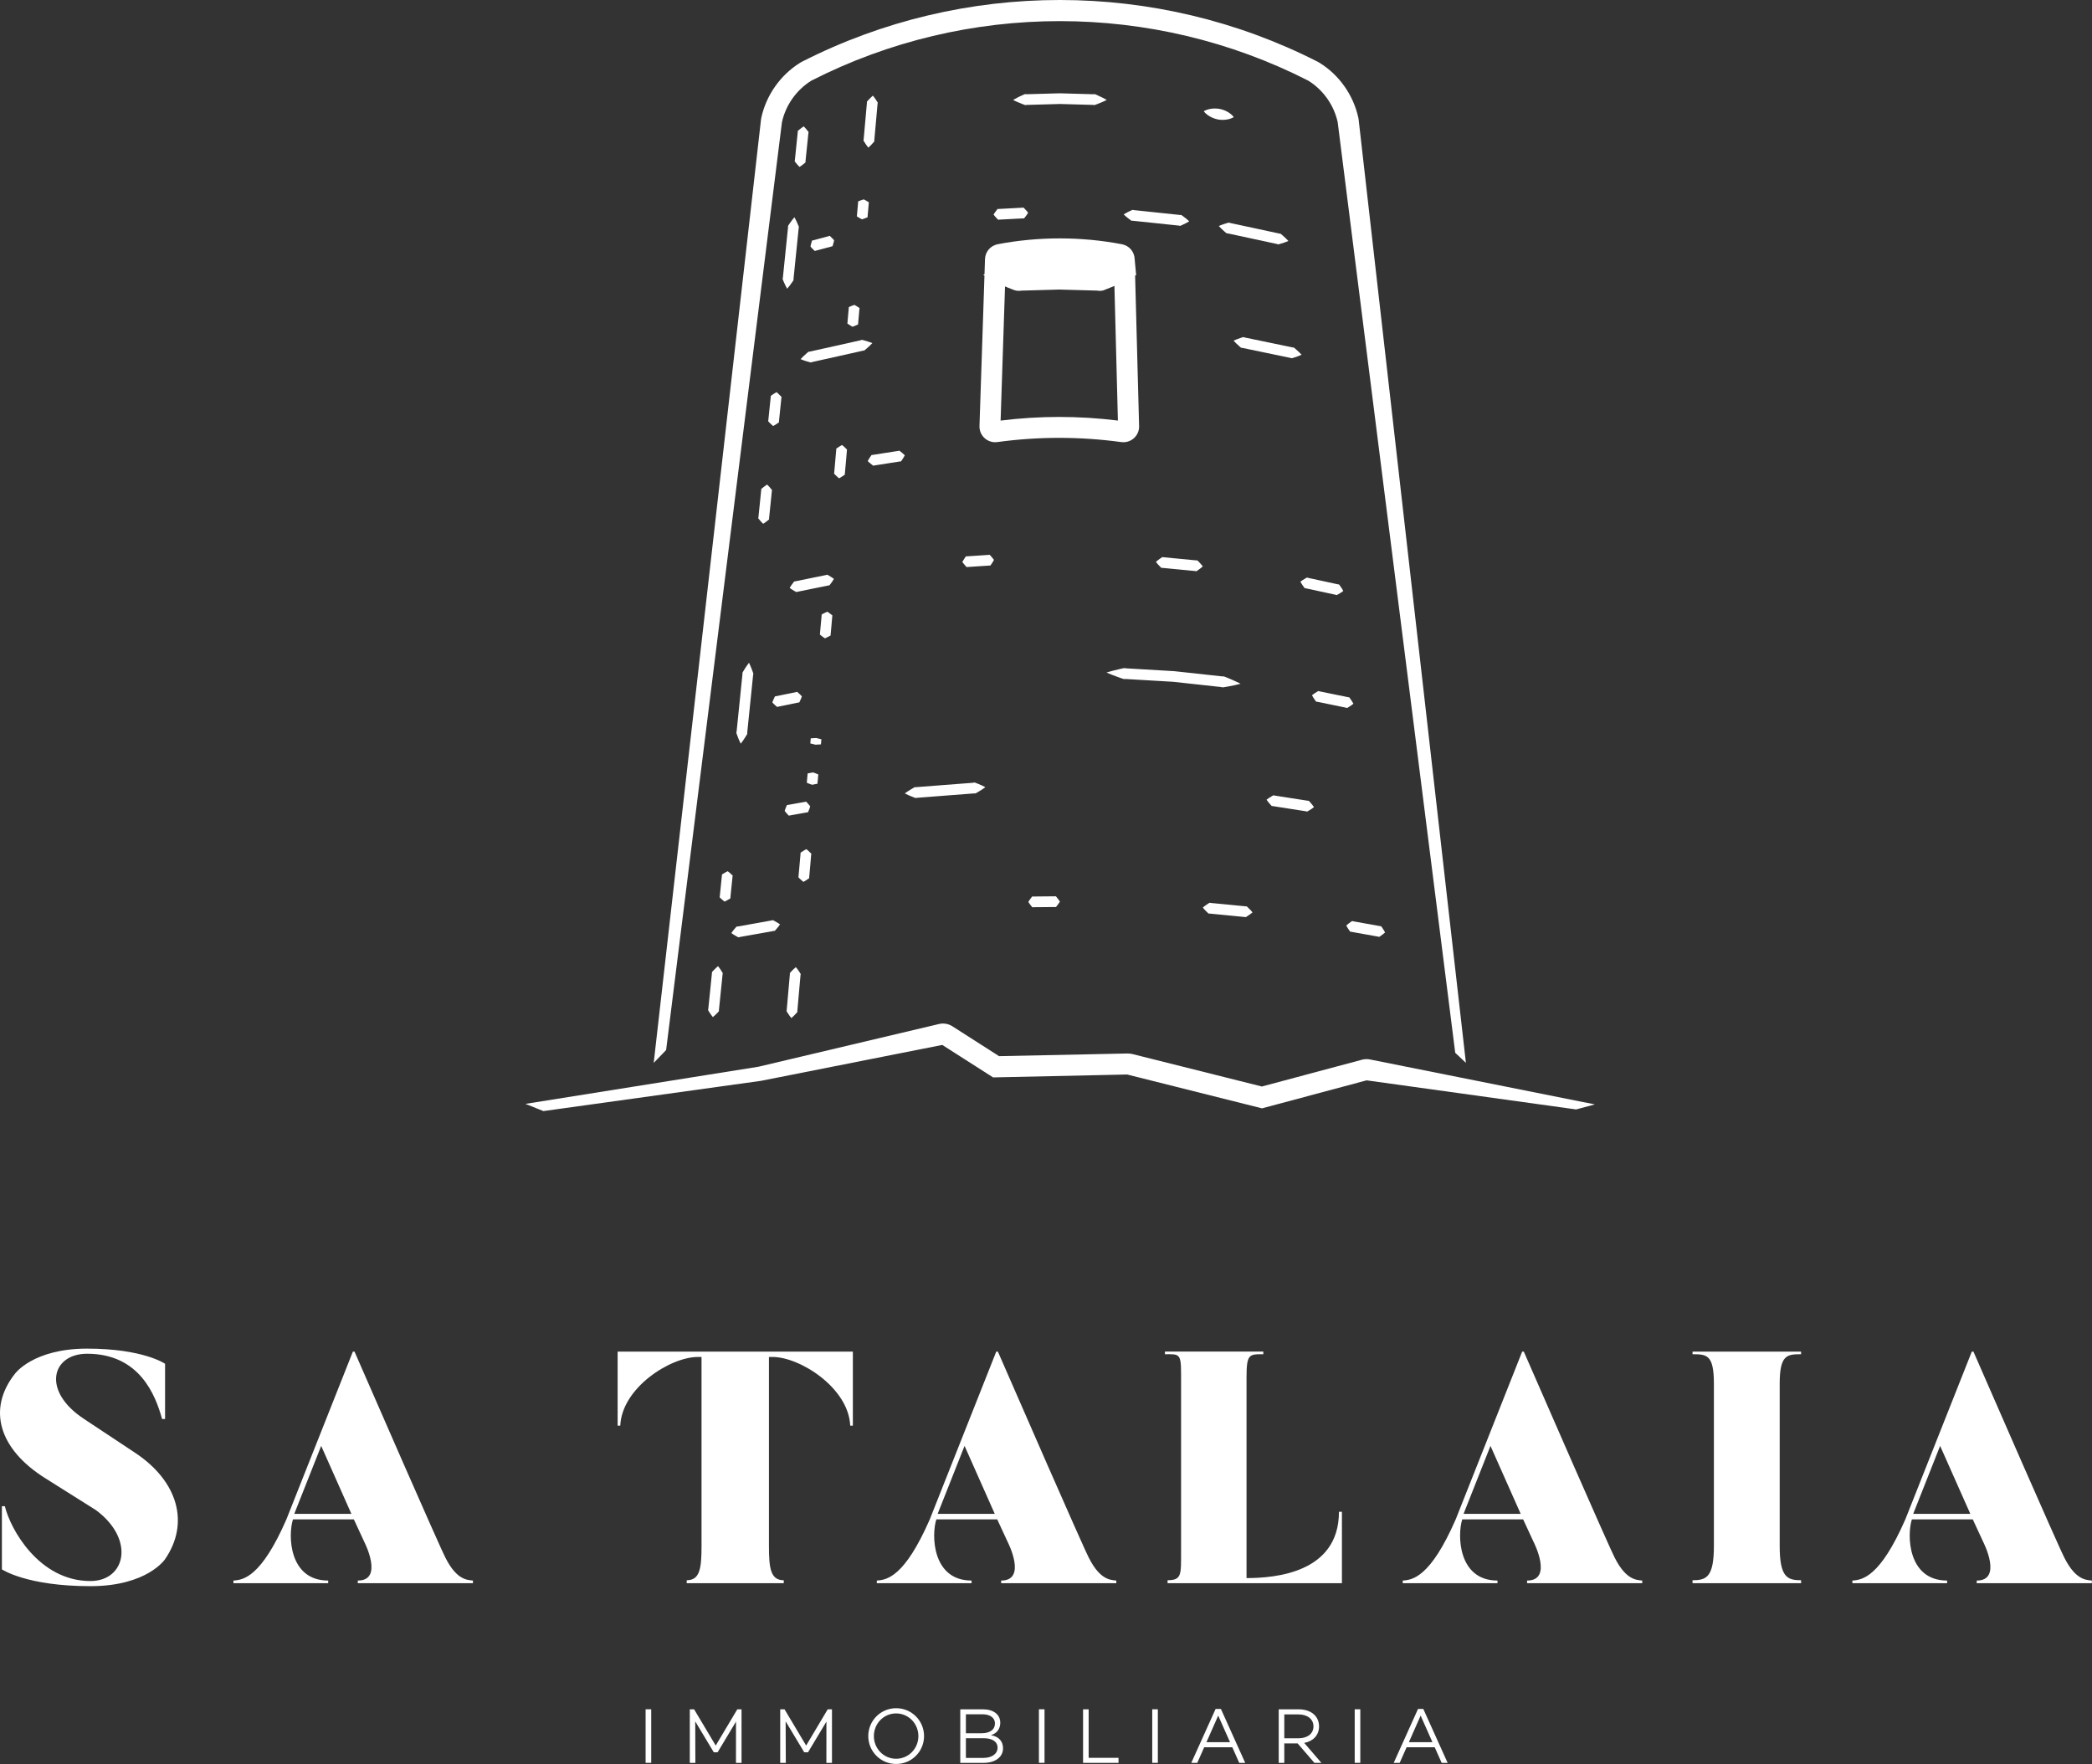 <?xml version="1.0" encoding="UTF-8" standalone="no"?>
<!DOCTYPE svg PUBLIC "-//W3C//DTD SVG 1.1//EN" "http://www.w3.org/Graphics/SVG/1.1/DTD/svg11.dtd">
<svg width="100%" height="100%" viewBox="0 0 1621 1367" version="1.1" xmlns="http://www.w3.org/2000/svg" xmlns:xlink="http://www.w3.org/1999/xlink" xml:space="preserve" xmlns:serif="http://www.serif.com/" style="fill-rule:evenodd;clip-rule:evenodd;stroke-linejoin:round;stroke-miterlimit:2;">
    <rect x="0" y="0" width="1621" height="1367" fill="#333333" stroke="none"/>
    <g transform="matrix(8.333,0,0,8.333,516.147,-6.022)">
        <path d="M0,98.361L-1.154,99.555L8.821,11.863C8.825,11.816 8.834,11.745 8.85,11.676C9.313,9.558 10.632,7.695 12.466,6.555L12.629,6.464C27.635,-1.192 45.581,-1.194 60.61,6.475L60.774,6.571C62.587,7.695 63.903,9.558 64.366,11.667C64.376,11.71 64.388,11.772 64.394,11.834L74.37,99.555L73.376,98.616L62.447,12.085C62.098,10.494 61.102,9.086 59.716,8.224C45.246,0.841 27.968,0.842 13.501,8.224C12.116,9.086 11.12,10.494 10.77,12.087L0,98.361Z" style="fill:white;fill-rule:nonzero;"/>
    </g>
    <g transform="matrix(8.333,0,0,8.333,552.348,748.6)">
        <path d="M0,4.74C0,4.74 -0.07,4.659 -0.171,4.516C-0.22,4.447 -0.282,4.361 -0.339,4.263C-0.366,4.216 -0.399,4.163 -0.434,4.108C-0.463,4.053 -0.411,4.007 -0.42,3.949C-0.374,3.506 -0.313,2.912 -0.253,2.321C-0.193,1.727 -0.132,1.135 -0.088,0.69C-0.066,0.636 -0.113,0.578 -0.062,0.531C-0.018,0.484 0.023,0.441 0.06,0.399C0.136,0.315 0.214,0.243 0.276,0.185C0.401,0.066 0.482,0 0.482,0C0.482,0 0.55,0.082 0.65,0.221C0.696,0.294 0.758,0.38 0.815,0.476C0.846,0.525 0.875,0.576 0.91,0.631C0.949,0.686 0.893,0.733 0.902,0.792C0.856,1.235 0.796,1.827 0.737,2.42L0.57,4.05C0.55,4.104 0.595,4.163 0.552,4.21C0.51,4.254 0.467,4.299 0.428,4.342C0.354,4.426 0.276,4.497 0.212,4.555C0.085,4.675 0,4.74 0,4.74" style="fill:white;fill-rule:nonzero;"/>
    </g>
    <g transform="matrix(8.333,0,0,8.333,561.465,675.056)">
        <path d="M0,2.826C0,2.826 -0.072,2.773 -0.179,2.685C-0.232,2.641 -0.296,2.587 -0.356,2.526C-0.387,2.495 -0.42,2.462 -0.455,2.43C-0.49,2.394 -0.44,2.369 -0.448,2.334C-0.422,2.069 -0.385,1.716 -0.35,1.363C-0.313,1.01 -0.278,0.655 -0.251,0.39C-0.232,0.359 -0.282,0.322 -0.234,0.298C-0.193,0.272 -0.152,0.245 -0.115,0.223C-0.037,0.177 0.033,0.136 0.089,0.102C0.214,0.037 0.288,0 0.288,0C0.288,0 0.352,0.051 0.463,0.139C0.511,0.184 0.572,0.237 0.638,0.3C0.671,0.328 0.704,0.361 0.739,0.396C0.782,0.431 0.725,0.457 0.737,0.492C0.71,0.757 0.675,1.11 0.638,1.463C0.603,1.816 0.566,2.171 0.541,2.434C0.525,2.466 0.568,2.503 0.529,2.53C0.488,2.555 0.447,2.581 0.41,2.604C0.338,2.651 0.266,2.691 0.204,2.722C0.083,2.789 0,2.826 0,2.826" style="fill:white;fill-rule:nonzero;"/>
    </g>
    <g transform="matrix(8.333,0,0,8.333,573.969,513.517)">
        <path d="M0,7.527C0,7.527 -0.066,7.403 -0.16,7.185C-0.204,7.076 -0.263,6.944 -0.313,6.795C-0.34,6.718 -0.368,6.638 -0.399,6.555C-0.428,6.471 -0.37,6.391 -0.375,6.302C-0.303,5.596 -0.206,4.655 -0.111,3.715C-0.016,2.774 0.08,1.833 0.152,1.127C0.177,1.041 0.132,0.951 0.187,0.876C0.233,0.798 0.278,0.725 0.319,0.658C0.399,0.519 0.48,0.403 0.547,0.305C0.681,0.111 0.768,0 0.768,0C0.768,0 0.83,0.127 0.922,0.344C0.965,0.451 1.021,0.584 1.074,0.733C1.099,0.809 1.128,0.889 1.159,0.972C1.196,1.058 1.134,1.138 1.142,1.227C1.07,1.933 0.974,2.873 0.877,3.814C0.782,4.756 0.687,5.697 0.613,6.401C0.591,6.489 0.63,6.579 0.587,6.654C0.539,6.732 0.496,6.804 0.453,6.872C0.373,7.008 0.292,7.127 0.224,7.224C0.089,7.419 0,7.527 0,7.527" style="fill:white;fill-rule:nonzero;"/>
    </g>
    <g transform="matrix(8.333,0,0,8.333,591.333,375.457)">
        <path d="M0,3.646C0,3.646 -0.072,3.582 -0.175,3.47C-0.226,3.415 -0.288,3.348 -0.348,3.27C-0.377,3.233 -0.412,3.193 -0.445,3.15C-0.479,3.107 -0.426,3.07 -0.438,3.027C-0.401,2.685 -0.356,2.228 -0.309,1.775C-0.263,1.318 -0.216,0.862 -0.183,0.52C-0.161,0.479 -0.208,0.432 -0.16,0.399C-0.119,0.365 -0.078,0.33 -0.041,0.298C0.033,0.236 0.109,0.183 0.167,0.139C0.29,0.049 0.37,0 0.37,0C0.37,0 0.442,0.065 0.541,0.175C0.593,0.232 0.656,0.298 0.712,0.376C0.745,0.413 0.776,0.454 0.811,0.497C0.852,0.54 0.796,0.577 0.807,0.622C0.772,0.961 0.726,1.417 0.681,1.874C0.634,2.329 0.589,2.786 0.552,3.126C0.535,3.167 0.58,3.214 0.539,3.249C0.496,3.284 0.455,3.317 0.418,3.348C0.346,3.411 0.27,3.464 0.208,3.509C0.086,3.597 0,3.646 0,3.646" style="fill:white;fill-rule:nonzero;"/>
    </g>
    <g transform="matrix(8.333,0,0,8.333,599.06,303.85)">
        <path d="M0,3.149C0,3.149 -0.072,3.092 -0.179,2.993C-0.23,2.947 -0.294,2.886 -0.354,2.82C-0.383,2.785 -0.418,2.75 -0.453,2.712C-0.486,2.674 -0.434,2.645 -0.445,2.606C-0.414,2.31 -0.374,1.918 -0.335,1.525C-0.294,1.131 -0.253,0.737 -0.222,0.441C-0.202,0.406 -0.253,0.365 -0.202,0.338C-0.161,0.307 -0.121,0.28 -0.084,0.253C-0.006,0.2 0.062,0.153 0.12,0.117C0.249,0.043 0.321,0 0.321,0C0.321,0 0.385,0.058 0.494,0.155C0.543,0.204 0.603,0.262 0.669,0.331C0.698,0.363 0.733,0.398 0.77,0.435C0.811,0.474 0.755,0.505 0.768,0.543C0.737,0.837 0.694,1.233 0.655,1.626C0.615,2.018 0.576,2.414 0.545,2.708C0.527,2.744 0.572,2.783 0.531,2.814C0.49,2.843 0.449,2.871 0.412,2.898C0.342,2.951 0.268,2.995 0.206,3.034C0.084,3.108 0,3.149 0,3.149" style="fill:white;fill-rule:nonzero;"/>
    </g>
    <g transform="matrix(8.333,0,0,8.333,609.918,168.32)">
        <path d="M0,6.646C0,6.646 -0.068,6.535 -0.164,6.34C-0.208,6.243 -0.268,6.126 -0.319,5.995C-0.348,5.926 -0.377,5.856 -0.409,5.78C-0.44,5.707 -0.381,5.636 -0.389,5.556C-0.325,4.934 -0.239,4.104 -0.156,3.273C-0.072,2.441 0.013,1.61 0.078,0.988C0.101,0.912 0.054,0.832 0.109,0.766C0.154,0.698 0.198,0.633 0.239,0.574C0.317,0.455 0.397,0.351 0.461,0.266C0.593,0.095 0.679,0 0.679,0C0.679,0 0.741,0.112 0.836,0.305C0.881,0.4 0.937,0.519 0.992,0.651C1.019,0.719 1.048,0.79 1.081,0.863C1.118,0.939 1.058,1.009 1.066,1.088C1.004,1.711 0.918,2.542 0.834,3.373C0.749,4.205 0.665,5.036 0.601,5.658C0.578,5.734 0.618,5.813 0.576,5.881C0.529,5.948 0.486,6.011 0.445,6.072C0.368,6.191 0.286,6.293 0.222,6.379C0.089,6.55 0,6.646 0,6.646" style="fill:white;fill-rule:nonzero;"/>
    </g>
    <g transform="matrix(8.333,0,0,8.333,619.541,97.893)">
        <path d="M0,3.775C0,3.775 -0.072,3.707 -0.175,3.594C-0.226,3.536 -0.288,3.465 -0.348,3.388C-0.377,3.347 -0.411,3.306 -0.445,3.261C-0.477,3.216 -0.424,3.18 -0.434,3.133C-0.397,2.781 -0.35,2.308 -0.302,1.836C-0.253,1.365 -0.204,0.894 -0.169,0.539C-0.148,0.496 -0.198,0.449 -0.148,0.412C-0.105,0.378 -0.064,0.342 -0.027,0.311C0.047,0.245 0.121,0.188 0.183,0.144C0.305,0.05 0.385,0 0.385,0C0.385,0 0.453,0.066 0.556,0.18C0.607,0.239 0.669,0.309 0.727,0.387C0.759,0.425 0.79,0.468 0.825,0.513C0.865,0.558 0.809,0.595 0.821,0.641C0.784,0.994 0.737,1.466 0.688,1.939C0.64,2.41 0.593,2.882 0.554,3.236C0.535,3.279 0.582,3.326 0.539,3.363C0.498,3.4 0.455,3.433 0.42,3.465C0.346,3.532 0.27,3.587 0.208,3.631C0.086,3.724 0,3.775 0,3.775" style="fill:white;fill-rule:nonzero;"/>
    </g>
    <g transform="matrix(8.333,0,0,8.333,616.678,788.862)">
        <path d="M0,-4.738C0,-4.738 0.072,-4.657 0.175,-4.518C0.224,-4.448 0.286,-4.363 0.344,-4.267C0.375,-4.218 0.406,-4.169 0.442,-4.114C0.473,-4.059 0.42,-4.01 0.43,-3.955C0.391,-3.51 0.338,-2.918 0.284,-2.326C0.233,-1.733 0.183,-1.141 0.142,-0.696C0.123,-0.644 0.171,-0.586 0.12,-0.539C0.078,-0.492 0.037,-0.445 -0.002,-0.405C-0.076,-0.321 -0.152,-0.247 -0.212,-0.188C-0.337,-0.068 -0.418,0 -0.418,0C-0.418,0 -0.484,-0.08 -0.587,-0.219C-0.636,-0.29 -0.696,-0.374 -0.757,-0.47C-0.786,-0.519 -0.819,-0.57 -0.852,-0.625C-0.895,-0.678 -0.838,-0.727 -0.848,-0.784C-0.809,-1.229 -0.757,-1.821 -0.704,-2.412C-0.652,-3.006 -0.601,-3.598 -0.56,-4.042C-0.541,-4.094 -0.587,-4.153 -0.545,-4.2C-0.502,-4.248 -0.461,-4.293 -0.424,-4.334C-0.35,-4.42 -0.274,-4.491 -0.21,-4.551C-0.086,-4.671 0,-4.738 0,-4.738" style="fill:white;fill-rule:nonzero;"/>
    </g>
    <g transform="matrix(8.333,0,0,8.333,624.764,683.315)">
        <path d="M0,-3.042C0,-3.042 0.074,-2.987 0.183,-2.895C0.233,-2.848 0.298,-2.791 0.36,-2.727C0.391,-2.696 0.426,-2.661 0.461,-2.626C0.494,-2.589 0.443,-2.56 0.453,-2.522C0.43,-2.237 0.395,-1.857 0.364,-1.477C0.329,-1.097 0.294,-0.716 0.27,-0.432C0.249,-0.396 0.3,-0.357 0.251,-0.329C0.208,-0.302 0.171,-0.272 0.132,-0.247C0.054,-0.196 -0.014,-0.151 -0.068,-0.115C-0.196,-0.043 -0.268,0 -0.268,0C-0.268,0 -0.333,-0.053 -0.445,-0.147C-0.492,-0.194 -0.552,-0.249 -0.62,-0.313C-0.652,-0.346 -0.687,-0.379 -0.722,-0.416C-0.764,-0.451 -0.708,-0.482 -0.722,-0.52C-0.696,-0.804 -0.663,-1.185 -0.628,-1.563C-0.595,-1.945 -0.562,-2.324 -0.535,-2.61C-0.519,-2.644 -0.564,-2.683 -0.527,-2.713C-0.484,-2.74 -0.445,-2.768 -0.407,-2.795C-0.337,-2.848 -0.265,-2.891 -0.202,-2.928C-0.082,-3.001 0,-3.042 0,-3.042" style="fill:white;fill-rule:nonzero;"/>
    </g>
    <g transform="matrix(8.333,0,0,8.333,630.036,608.05)">
        <path d="M0,-1.144C0,-1.144 0.068,-1.121 0.189,-1.078C0.239,-1.058 0.301,-1.033 0.373,-1.003C0.406,-0.991 0.443,-0.977 0.48,-0.959C0.515,-0.944 0.465,-0.936 0.478,-0.922C0.469,-0.815 0.457,-0.671 0.445,-0.527C0.432,-0.383 0.418,-0.242 0.408,-0.134C0.391,-0.123 0.443,-0.105 0.397,-0.095C0.358,-0.087 0.319,-0.08 0.284,-0.07C0.208,-0.056 0.142,-0.043 0.089,-0.032C-0.033,-0.01 -0.103,0 -0.103,0C-0.103,0 -0.169,-0.024 -0.284,-0.064C-0.337,-0.085 -0.399,-0.109 -0.471,-0.138C-0.504,-0.152 -0.539,-0.167 -0.576,-0.183C-0.62,-0.199 -0.566,-0.208 -0.582,-0.222C-0.572,-0.331 -0.56,-0.473 -0.547,-0.617C-0.533,-0.758 -0.521,-0.901 -0.512,-1.009C-0.496,-1.021 -0.543,-1.039 -0.508,-1.048C-0.467,-1.056 -0.43,-1.064 -0.393,-1.072C-0.317,-1.087 -0.253,-1.101 -0.198,-1.113C-0.072,-1.132 0,-1.144 0,-1.144" style="fill:white;fill-rule:nonzero;"/>
    </g>
    <g transform="matrix(8.333,0,0,8.333,632.395,577.023)">
        <path d="M0,-0.622C0,-0.622 0.068,-0.606 0.191,-0.579C0.243,-0.566 0.305,-0.549 0.377,-0.531C0.412,-0.521 0.447,-0.512 0.486,-0.502C0.523,-0.492 0.473,-0.49 0.486,-0.48C0.482,-0.422 0.474,-0.344 0.467,-0.267C0.459,-0.19 0.453,-0.112 0.447,-0.055C0.434,-0.049 0.484,-0.035 0.439,-0.033C0.399,-0.029 0.362,-0.027 0.327,-0.023C0.253,-0.019 0.189,-0.016 0.134,-0.012C0.013,-0.004 -0.055,0 -0.055,0C-0.055,0 -0.121,-0.016 -0.241,-0.045C-0.292,-0.057 -0.356,-0.074 -0.428,-0.092C-0.461,-0.1 -0.498,-0.11 -0.535,-0.12C-0.58,-0.13 -0.527,-0.134 -0.541,-0.142C-0.537,-0.2 -0.529,-0.278 -0.523,-0.355C-0.516,-0.434 -0.51,-0.512 -0.504,-0.57C-0.49,-0.575 -0.537,-0.585 -0.5,-0.589C-0.459,-0.593 -0.424,-0.595 -0.387,-0.599C-0.313,-0.604 -0.249,-0.608 -0.197,-0.612C-0.07,-0.62 0,-0.622 0,-0.622" style="fill:white;fill-rule:nonzero;"/>
    </g>
    <g transform="matrix(8.333,0,0,8.333,641.053,494.614)">
        <path d="M0,-2.477C0,-2.477 0.066,-2.432 0.183,-2.354C0.235,-2.315 0.302,-2.267 0.364,-2.214C0.395,-2.187 0.43,-2.158 0.465,-2.128C0.5,-2.099 0.447,-2.076 0.459,-2.045C0.44,-1.814 0.412,-1.504 0.385,-1.193C0.358,-0.885 0.329,-0.575 0.309,-0.343C0.288,-0.316 0.34,-0.283 0.292,-0.259C0.251,-0.238 0.212,-0.214 0.177,-0.195C0.099,-0.155 0.031,-0.12 -0.025,-0.09C-0.15,-0.032 -0.22,0 -0.22,0C-0.22,0 -0.286,-0.045 -0.399,-0.123C-0.447,-0.163 -0.51,-0.208 -0.578,-0.261C-0.609,-0.289 -0.644,-0.318 -0.681,-0.347C-0.724,-0.376 -0.669,-0.402 -0.683,-0.43C-0.661,-0.664 -0.634,-0.973 -0.607,-1.283C-0.58,-1.591 -0.55,-1.901 -0.529,-2.134C-0.514,-2.162 -0.558,-2.193 -0.521,-2.216C-0.479,-2.24 -0.442,-2.261 -0.405,-2.283C-0.335,-2.323 -0.263,-2.358 -0.202,-2.387C-0.074,-2.444 0,-2.477 0,-2.477" style="fill:white;fill-rule:nonzero;"/>
    </g>
    <g transform="matrix(8.333,0,0,8.333,652.434,370.639)">
        <path d="M0,-3.1C0,-3.1 0.074,-3.046 0.183,-2.951C0.233,-2.902 0.298,-2.846 0.36,-2.78C0.391,-2.748 0.426,-2.713 0.459,-2.676C0.494,-2.641 0.443,-2.611 0.453,-2.574C0.428,-2.282 0.393,-1.895 0.362,-1.507C0.327,-1.119 0.292,-0.731 0.266,-0.442C0.247,-0.407 0.296,-0.366 0.249,-0.338C0.206,-0.307 0.167,-0.28 0.13,-0.253C0.051,-0.201 -0.016,-0.154 -0.072,-0.117C-0.198,-0.042 -0.272,0 -0.272,0C-0.272,0 -0.337,-0.054 -0.445,-0.15C-0.496,-0.197 -0.554,-0.255 -0.622,-0.319C-0.656,-0.352 -0.688,-0.385 -0.726,-0.424C-0.768,-0.461 -0.71,-0.491 -0.724,-0.527C-0.698,-0.819 -0.665,-1.205 -0.63,-1.593C-0.597,-1.982 -0.562,-2.37 -0.537,-2.659C-0.521,-2.696 -0.566,-2.735 -0.527,-2.764C-0.484,-2.793 -0.445,-2.821 -0.408,-2.848C-0.338,-2.902 -0.265,-2.947 -0.202,-2.984C-0.082,-3.06 0,-3.1 0,-3.1" style="fill:white;fill-rule:nonzero;"/>
    </g>
    <g transform="matrix(8.333,0,0,8.333,662.043,253.161)">
        <path d="M0,-2.031C0,-2.031 0.068,-1.992 0.185,-1.926C0.235,-1.894 0.296,-1.856 0.368,-1.809C0.401,-1.788 0.436,-1.762 0.471,-1.739C0.508,-1.714 0.455,-1.694 0.467,-1.669C0.449,-1.478 0.43,-1.225 0.406,-0.972C0.383,-0.718 0.362,-0.463 0.344,-0.272C0.327,-0.249 0.375,-0.223 0.331,-0.207C0.288,-0.187 0.251,-0.17 0.214,-0.154C0.136,-0.121 0.07,-0.094 0.016,-0.07C-0.109,-0.025 -0.179,0 -0.179,0C-0.179,0 -0.245,-0.037 -0.36,-0.103C-0.411,-0.136 -0.469,-0.176 -0.539,-0.219C-0.572,-0.243 -0.607,-0.266 -0.644,-0.292C-0.689,-0.317 -0.632,-0.335 -0.646,-0.36C-0.63,-0.551 -0.607,-0.805 -0.586,-1.058C-0.562,-1.313 -0.539,-1.566 -0.523,-1.757C-0.508,-1.78 -0.553,-1.807 -0.516,-1.827C-0.475,-1.844 -0.436,-1.862 -0.399,-1.877C-0.321,-1.91 -0.255,-1.937 -0.2,-1.961C-0.072,-2.006 0,-2.031 0,-2.031" style="fill:white;fill-rule:nonzero;"/>
    </g>
    <g transform="matrix(8.333,0,0,8.333,669.277,169.947)">
        <path d="M0,-1.854C0,-1.854 0.068,-1.819 0.187,-1.758C0.237,-1.728 0.297,-1.693 0.368,-1.65C0.401,-1.628 0.438,-1.607 0.473,-1.583C0.51,-1.56 0.457,-1.542 0.469,-1.521C0.455,-1.346 0.434,-1.115 0.414,-0.883C0.393,-0.652 0.371,-0.42 0.356,-0.248C0.338,-0.226 0.389,-0.201 0.342,-0.185C0.301,-0.167 0.265,-0.152 0.227,-0.138C0.152,-0.109 0.085,-0.084 0.031,-0.065C-0.094,-0.024 -0.165,0 -0.165,0C-0.165,0 -0.23,-0.036 -0.346,-0.097C-0.395,-0.126 -0.455,-0.164 -0.527,-0.205C-0.558,-0.226 -0.595,-0.248 -0.63,-0.273C-0.675,-0.296 -0.619,-0.312 -0.634,-0.335C-0.619,-0.508 -0.599,-0.74 -0.578,-0.971C-0.556,-1.205 -0.535,-1.436 -0.521,-1.609C-0.506,-1.63 -0.551,-1.654 -0.514,-1.671C-0.473,-1.687 -0.436,-1.703 -0.397,-1.718C-0.321,-1.745 -0.255,-1.772 -0.2,-1.792C-0.072,-1.831 0,-1.854 0,-1.854" style="fill:white;fill-rule:nonzero;"/>
    </g>
    <g transform="matrix(8.333,0,0,8.333,676.385,114.394)">
        <path d="M0,-4.833C0,-4.833 0.072,-4.752 0.173,-4.609C0.224,-4.537 0.284,-4.452 0.344,-4.353C0.373,-4.304 0.406,-4.252 0.441,-4.197C0.471,-4.143 0.418,-4.092 0.428,-4.034C0.387,-3.581 0.334,-2.978 0.28,-2.373L0.132,-0.712C0.111,-0.657 0.159,-0.597 0.109,-0.55C0.066,-0.502 0.025,-0.457 -0.014,-0.414C-0.088,-0.326 -0.164,-0.253 -0.224,-0.19C-0.348,-0.069 -0.43,0 -0.43,0C-0.43,0 -0.498,-0.083 -0.599,-0.226C-0.648,-0.295 -0.71,-0.381 -0.768,-0.48C-0.798,-0.528 -0.831,-0.581 -0.864,-0.636C-0.905,-0.692 -0.848,-0.741 -0.858,-0.799C-0.817,-1.252 -0.765,-1.857 -0.71,-2.46C-0.657,-3.065 -0.605,-3.668 -0.562,-4.121C-0.543,-4.178 -0.588,-4.236 -0.547,-4.285C-0.504,-4.333 -0.461,-4.378 -0.424,-4.423C-0.35,-4.509 -0.274,-4.582 -0.21,-4.643C-0.086,-4.766 0,-4.833 0,-4.833" style="fill:white;fill-rule:nonzero;"/>
    </g>
    <g transform="matrix(8.333,0,0,8.333,1221.27,793.874)">
        <path d="M0,7.892L-19.482,5.187L-29.207,7.791L-41.747,4.644L-54.213,4.914L-58.94,1.894L-75.807,5.235L-96.028,8.045L-97.699,7.376L-76.027,3.92L-59.255,-0.049C-58.833,-0.153 -58.378,-0.077 -58.006,0.157L-53.659,2.938L-41.697,2.689C-41.484,2.705 -41.378,2.706 -41.243,2.746L-29.221,5.76L-19.916,3.271C-19.676,3.205 -19.427,3.197 -19.18,3.244L1.743,7.425L0,7.892Z" style="fill:white;fill-rule:nonzero;"/>
    </g>
    <g transform="matrix(8.333,0,0,8.333,1043.18,722.528)">
        <path d="M0,-0.649C0,-0.649 0.068,-0.717 0.189,-0.811C0.247,-0.859 0.319,-0.916 0.401,-0.968C0.442,-0.998 0.484,-1.027 0.529,-1.058C0.574,-1.087 0.607,-1.033 0.651,-1.039C0.99,-0.976 1.441,-0.896 1.892,-0.815C2.344,-0.735 2.795,-0.653 3.131,-0.593C3.172,-0.57 3.221,-0.615 3.254,-0.564C3.285,-0.519 3.314,-0.476 3.344,-0.435C3.4,-0.358 3.448,-0.28 3.487,-0.215C3.567,-0.087 3.608,-0.002 3.608,-0.002C3.608,-0.002 3.54,0.061 3.421,0.154C3.363,0.201 3.289,0.257 3.209,0.31C3.168,0.338 3.126,0.368 3.081,0.399C3.034,0.438 3.003,0.377 2.958,0.385C2.62,0.325 2.167,0.244 1.717,0.163C1.264,0.081 0.813,0 0.477,-0.06C0.436,-0.082 0.387,-0.041 0.356,-0.084C0.323,-0.128 0.292,-0.17 0.265,-0.212C0.206,-0.288 0.159,-0.368 0.12,-0.431C0.041,-0.562 0,-0.649 0,-0.649" style="fill:white;fill-rule:nonzero;"/>
    </g>
    <g transform="matrix(8.333,0,0,8.333,932.022,706.979)">
        <path d="M0,-0.453C0,-0.453 0.078,-0.525 0.216,-0.626C0.284,-0.677 0.368,-0.737 0.463,-0.796C0.511,-0.825 0.56,-0.857 0.613,-0.89C0.667,-0.922 0.714,-0.869 0.77,-0.877C1.202,-0.837 1.782,-0.778 2.359,-0.724C2.937,-0.667 3.515,-0.61 3.948,-0.568C4.001,-0.547 4.059,-0.596 4.102,-0.545C4.149,-0.5 4.192,-0.459 4.232,-0.42C4.314,-0.347 4.384,-0.27 4.441,-0.21C4.557,-0.086 4.623,-0.004 4.623,-0.004C4.623,-0.004 4.544,0.067 4.408,0.165C4.335,0.214 4.254,0.276 4.161,0.333C4.112,0.361 4.061,0.395 4.009,0.428C3.954,0.469 3.908,0.41 3.851,0.422C3.419,0.379 2.84,0.323 2.262,0.267C1.684,0.21 1.107,0.153 0.673,0.112C0.62,0.092 0.564,0.136 0.519,0.096C0.471,0.051 0.43,0.01 0.389,-0.029C0.307,-0.103 0.237,-0.179 0.179,-0.241C0.062,-0.367 0,-0.453 0,-0.453" style="fill:white;fill-rule:nonzero;"/>
    </g>
    <g transform="matrix(8.333,0,0,8.333,796.811,698.575)">
        <path d="M0,0.032C0,0.032 0.045,-0.048 0.124,-0.162C0.163,-0.219 0.212,-0.288 0.268,-0.355C0.296,-0.39 0.325,-0.427 0.356,-0.466C0.387,-0.503 0.42,-0.454 0.453,-0.47C0.729,-0.472 1.095,-0.476 1.465,-0.48C1.83,-0.482 2.198,-0.486 2.472,-0.489C2.507,-0.472 2.54,-0.527 2.571,-0.48C2.602,-0.443 2.633,-0.405 2.661,-0.37C2.717,-0.298 2.768,-0.235 2.807,-0.182C2.888,-0.063 2.937,0.005 2.937,0.005C2.937,0.005 2.89,0.073 2.81,0.193C2.772,0.248 2.723,0.312 2.668,0.386C2.639,0.421 2.612,0.458 2.579,0.497C2.55,0.542 2.517,0.489 2.48,0.507C2.208,0.509 1.838,0.512 1.472,0.516C1.105,0.518 0.739,0.522 0.463,0.524C0.43,0.512 0.397,0.559 0.364,0.524C0.333,0.485 0.303,0.448 0.276,0.416C0.218,0.349 0.169,0.279 0.128,0.224C0.047,0.11 0,0.032 0,0.032" style="fill:white;fill-rule:nonzero;"/>
    </g>
    <g transform="matrix(8.333,0,0,8.333,566.688,716.221)">
        <path d="M0,0.812C0,0.812 0.056,0.723 0.161,0.586C0.212,0.52 0.276,0.439 0.352,0.359C0.387,0.318 0.428,0.274 0.469,0.227C0.511,0.182 0.57,0.219 0.618,0.198C1.044,0.122 1.61,0.019 2.176,-0.081C2.742,-0.182 3.307,-0.283 3.732,-0.361C3.789,-0.353 3.832,-0.416 3.886,-0.378C3.941,-0.349 3.995,-0.322 4.044,-0.294C4.141,-0.244 4.228,-0.192 4.301,-0.147C4.443,-0.057 4.528,0.003 4.528,0.003C4.528,0.003 4.47,0.09 4.367,0.223C4.314,0.289 4.252,0.369 4.176,0.451C4.139,0.492 4.1,0.536 4.059,0.583C4.016,0.637 3.958,0.594 3.908,0.62C3.484,0.696 2.918,0.796 2.352,0.898C1.786,0.999 1.219,1.098 0.796,1.176C0.739,1.17 0.696,1.228 0.642,1.202C0.589,1.172 0.535,1.143 0.486,1.118C0.387,1.067 0.299,1.012 0.227,0.968C0.085,0.876 0,0.812 0,0.812" style="fill:white;fill-rule:nonzero;"/>
    </g>
    <g transform="matrix(8.333,0,0,8.333,627.804,628.36)">
        <path d="M0,-0.426C0,-0.426 -0.027,-0.35 -0.068,-0.218C-0.092,-0.155 -0.121,-0.08 -0.152,-0.008C-0.169,0.029 -0.187,0.07 -0.204,0.113C-0.224,0.153 -0.259,0.111 -0.284,0.131C-0.508,0.169 -0.805,0.221 -1.101,0.276C-1.399,0.329 -1.694,0.384 -1.918,0.422C-1.949,0.41 -1.967,0.467 -2,0.426C-2.033,0.393 -2.064,0.362 -2.091,0.333C-2.147,0.266 -2.2,0.212 -2.241,0.165C-2.326,0.06 -2.377,-0.002 -2.377,-0.002C-2.377,-0.002 -2.352,-0.076 -2.309,-0.204C-2.286,-0.263 -2.256,-0.332 -2.225,-0.412C-2.208,-0.451 -2.19,-0.492 -2.173,-0.535C-2.153,-0.583 -2.118,-0.537 -2.093,-0.556C-1.871,-0.597 -1.576,-0.65 -1.276,-0.704C-0.98,-0.755 -0.683,-0.809 -0.459,-0.848C-0.43,-0.84 -0.411,-0.893 -0.379,-0.862C-0.348,-0.828 -0.317,-0.795 -0.288,-0.767C-0.231,-0.71 -0.179,-0.648 -0.136,-0.597C-0.049,-0.488 0,-0.426 0,-0.426" style="fill:white;fill-rule:nonzero;"/>
    </g>
    <g transform="matrix(8.333,0,0,8.333,763.492,614.767)">
        <path d="M0,-0.58C0,-0.58 -0.111,-0.492 -0.306,-0.361C-0.405,-0.298 -0.525,-0.22 -0.661,-0.142C-0.729,-0.102 -0.803,-0.06 -0.879,-0.016C-0.957,0.027 -1.045,-0.014 -1.13,0.006C-1.832,0.061 -2.77,0.133 -3.705,0.204C-4.643,0.276 -5.577,0.351 -6.281,0.404C-6.368,0.395 -6.448,0.453 -6.532,0.414C-6.613,0.383 -6.693,0.353 -6.767,0.323C-6.917,0.269 -7.045,0.208 -7.152,0.161C-7.364,0.065 -7.489,-0.002 -7.489,-0.002C-7.489,-0.002 -7.376,-0.086 -7.179,-0.214C-7.084,-0.276 -6.964,-0.353 -6.825,-0.432C-6.759,-0.473 -6.685,-0.516 -6.606,-0.56C-6.53,-0.61 -6.444,-0.564 -6.357,-0.587C-5.654,-0.642 -4.719,-0.714 -3.781,-0.786C-2.846,-0.859 -1.908,-0.932 -1.208,-0.984C-1.119,-0.978 -1.039,-1.033 -0.955,-1.002C-0.872,-0.971 -0.794,-0.939 -0.72,-0.91C-0.572,-0.855 -0.444,-0.796 -0.337,-0.747C-0.123,-0.649 0,-0.58 0,-0.58" style="fill:white;fill-rule:nonzero;"/>
    </g>
    <g transform="matrix(8.333,0,0,8.333,1018.13,619.646)">
        <path d="M0,0.69C0,0.69 -0.082,0.758 -0.218,0.851C-0.288,0.898 -0.372,0.955 -0.465,1.007C-0.514,1.034 -0.564,1.063 -0.617,1.094C-0.671,1.124 -0.712,1.067 -0.766,1.073C-1.177,1.008 -1.731,0.923 -2.282,0.837C-2.832,0.751 -3.383,0.665 -3.797,0.6C-3.847,0.575 -3.904,0.62 -3.943,0.569C-3.985,0.523 -4.023,0.48 -4.061,0.439C-4.135,0.361 -4.196,0.282 -4.25,0.217C-4.351,0.085 -4.41,0.002 -4.41,0.002C-4.41,0.002 -4.33,-0.063 -4.19,-0.157C-4.122,-0.201 -4.038,-0.257 -3.943,-0.31C-3.896,-0.337 -3.847,-0.367 -3.793,-0.398C-3.74,-0.434 -3.698,-0.374 -3.643,-0.382C-3.231,-0.318 -2.678,-0.232 -2.128,-0.145C-1.578,-0.059 -1.025,0.027 -0.611,0.09C-0.562,0.114 -0.506,0.073 -0.463,0.118C-0.424,0.163 -0.383,0.206 -0.348,0.247C-0.274,0.324 -0.21,0.404 -0.16,0.47C-0.054,0.602 0,0.69 0,0.69" style="fill:white;fill-rule:nonzero;"/>
    </g>
    <g transform="matrix(8.333,0,0,8.333,621.347,544.289)">
        <path d="M0,-0.564C0,-0.564 -0.027,-0.479 -0.08,-0.352C-0.107,-0.288 -0.136,-0.21 -0.177,-0.136C-0.196,-0.095 -0.216,-0.054 -0.237,-0.01C-0.261,0.031 -0.3,-0.01 -0.331,0.009C-0.587,0.062 -0.932,0.132 -1.274,0.204C-1.618,0.274 -1.963,0.344 -2.221,0.397C-2.254,0.387 -2.276,0.445 -2.313,0.407C-2.352,0.375 -2.387,0.344 -2.42,0.317C-2.486,0.254 -2.546,0.202 -2.593,0.158C-2.694,0.054 -2.748,-0.002 -2.748,-0.002C-2.748,-0.002 -2.719,-0.078 -2.669,-0.212C-2.64,-0.271 -2.61,-0.342 -2.571,-0.426C-2.552,-0.465 -2.532,-0.506 -2.509,-0.55C-2.49,-0.601 -2.449,-0.556 -2.418,-0.578C-2.161,-0.63 -1.819,-0.701 -1.474,-0.77C-1.13,-0.842 -0.786,-0.911 -0.527,-0.965C-0.494,-0.958 -0.473,-1.009 -0.436,-0.981C-0.399,-0.95 -0.364,-0.918 -0.331,-0.889C-0.265,-0.836 -0.204,-0.776 -0.156,-0.73C-0.058,-0.632 0,-0.564 0,-0.564" style="fill:white;fill-rule:nonzero;"/>
    </g>
    <g transform="matrix(8.333,0,0,8.333,961.261,520.381)">
        <path d="M0,1.132C0,1.132 -0.202,1.188 -0.556,1.266C-0.731,1.303 -0.945,1.35 -1.191,1.391C-1.313,1.411 -1.443,1.435 -1.579,1.458C-1.718,1.48 -1.85,1.415 -1.998,1.415C-3.165,1.289 -4.721,1.12 -6.277,0.948C-7.827,0.858 -9.379,0.768 -10.544,0.697C-10.688,0.675 -10.83,0.719 -10.961,0.665C-11.091,0.618 -11.217,0.573 -11.332,0.532C-11.566,0.445 -11.77,0.369 -11.939,0.307C-12.276,0.167 -12.466,0.087 -12.466,0.087C-12.466,0.087 -12.27,0.023 -11.922,-0.07C-11.748,-0.111 -11.538,-0.164 -11.297,-0.222C-11.175,-0.25 -11.046,-0.28 -10.908,-0.311C-10.774,-0.348 -10.636,-0.286 -10.488,-0.294C-9.309,-0.224 -7.738,-0.131 -6.168,-0.039C-4.612,0.13 -3.056,0.299 -1.891,0.426C-1.747,0.457 -1.601,0.424 -1.473,0.474C-1.342,0.527 -1.222,0.577 -1.107,0.624C-0.877,0.715 -0.679,0.807 -0.516,0.883C-0.187,1.032 0,1.132 0,1.132" style="fill:white;fill-rule:nonzero;"/>
    </g>
    <g transform="matrix(8.333,0,0,8.333,1048.7,538.677)">
        <path d="M0,0.794C0,0.794 -0.076,0.858 -0.204,0.949C-0.268,0.994 -0.348,1.049 -0.434,1.098C-0.477,1.124 -0.523,1.151 -0.572,1.183C-0.62,1.208 -0.654,1.153 -0.702,1.157C-1.064,1.084 -1.546,0.984 -2.027,0.885C-2.509,0.788 -2.992,0.689 -3.353,0.615C-3.394,0.59 -3.447,0.633 -3.48,0.58C-3.515,0.533 -3.544,0.49 -3.575,0.447C-3.635,0.368 -3.686,0.288 -3.727,0.224C-3.808,0.092 -3.853,0.004 -3.853,0.004C-3.853,0.004 -3.779,-0.057 -3.653,-0.145C-3.589,-0.188 -3.511,-0.243 -3.423,-0.294C-3.379,-0.318 -3.334,-0.348 -3.283,-0.377C-3.235,-0.414 -3.202,-0.352 -3.153,-0.359C-2.793,-0.286 -2.309,-0.186 -1.826,-0.087C-1.346,0.01 -0.864,0.109 -0.504,0.183C-0.461,0.206 -0.408,0.167 -0.373,0.212C-0.34,0.259 -0.307,0.302 -0.28,0.345C-0.218,0.424 -0.169,0.504 -0.126,0.57C-0.045,0.704 0,0.794 0,0.794" style="fill:white;fill-rule:nonzero;"/>
    </g>
    <g transform="matrix(8.333,0,0,8.333,646.15,455.557)">
        <path d="M0,-0.841C0,-0.841 -0.049,-0.752 -0.138,-0.615C-0.183,-0.55 -0.239,-0.468 -0.302,-0.386C-0.337,-0.346 -0.37,-0.301 -0.407,-0.254C-0.444,-0.209 -0.5,-0.246 -0.543,-0.223C-0.93,-0.145 -1.443,-0.04 -1.959,0.065C-2.472,0.17 -2.986,0.275 -3.371,0.353C-3.423,0.347 -3.458,0.409 -3.513,0.374C-3.563,0.346 -3.612,0.316 -3.659,0.291C-3.75,0.242 -3.832,0.187 -3.9,0.146C-4.034,0.059 -4.114,-0.001 -4.114,-0.001C-4.114,-0.001 -4.063,-0.089 -3.974,-0.223C-3.929,-0.289 -3.875,-0.368 -3.808,-0.45C-3.777,-0.491 -3.744,-0.536 -3.705,-0.585C-3.672,-0.637 -3.614,-0.596 -3.571,-0.619C-3.186,-0.699 -2.671,-0.803 -2.155,-0.909C-1.644,-1.013 -1.128,-1.119 -0.743,-1.197C-0.691,-1.194 -0.656,-1.25 -0.605,-1.223C-0.552,-1.195 -0.504,-1.166 -0.457,-1.141C-0.366,-1.092 -0.284,-1.038 -0.216,-0.995C-0.08,-0.905 0,-0.841 0,-0.841" style="fill:white;fill-rule:nonzero;"/>
    </g>
    <g transform="matrix(8.333,0,0,8.333,770.171,435.476)">
        <path d="M0,-0.196C0,-0.196 -0.041,-0.115 -0.115,0.006C-0.152,0.065 -0.196,0.136 -0.247,0.206C-0.274,0.243 -0.3,0.281 -0.329,0.321C-0.36,0.36 -0.395,0.314 -0.428,0.33C-0.704,0.348 -1.072,0.371 -1.439,0.397C-1.807,0.42 -2.175,0.446 -2.451,0.463C-2.484,0.45 -2.515,0.504 -2.55,0.461C-2.583,0.424 -2.616,0.389 -2.645,0.358C-2.708,0.288 -2.758,0.226 -2.801,0.175C-2.89,0.063 -2.943,-0.002 -2.943,-0.002C-2.943,-0.002 -2.9,-0.074 -2.826,-0.198C-2.791,-0.255 -2.747,-0.321 -2.696,-0.398C-2.669,-0.435 -2.641,-0.474 -2.614,-0.515C-2.583,-0.562 -2.548,-0.511 -2.515,-0.529C-2.237,-0.547 -1.871,-0.572 -1.502,-0.595C-1.136,-0.621 -0.768,-0.643 -0.492,-0.663C-0.457,-0.649 -0.428,-0.7 -0.393,-0.667C-0.362,-0.631 -0.327,-0.595 -0.296,-0.562C-0.237,-0.5 -0.185,-0.435 -0.14,-0.382C-0.053,-0.272 0,-0.196 0,-0.196" style="fill:white;fill-rule:nonzero;"/>
    </g>
    <g transform="matrix(8.333,0,0,8.333,931.976,435.356)">
        <path d="M0,0.423C0,0.423 -0.074,0.495 -0.204,0.596C-0.271,0.649 -0.35,0.709 -0.44,0.768C-0.484,0.797 -0.531,0.829 -0.582,0.864C-0.63,0.896 -0.677,0.843 -0.728,0.851C-1.138,0.812 -1.683,0.76 -2.229,0.707C-2.774,0.654 -3.318,0.602 -3.727,0.562C-3.776,0.542 -3.83,0.588 -3.873,0.54C-3.916,0.495 -3.956,0.456 -3.995,0.417C-4.071,0.341 -4.137,0.268 -4.192,0.207C-4.299,0.083 -4.361,0.001 -4.361,0.001C-4.361,0.001 -4.285,-0.067 -4.155,-0.168C-4.091,-0.219 -4.011,-0.279 -3.921,-0.338C-3.877,-0.367 -3.83,-0.399 -3.777,-0.432C-3.727,-0.473 -3.684,-0.417 -3.631,-0.427C-3.221,-0.388 -2.678,-0.336 -2.132,-0.283C-1.585,-0.23 -1.043,-0.178 -0.632,-0.139C-0.584,-0.12 -0.529,-0.162 -0.486,-0.122C-0.445,-0.079 -0.403,-0.038 -0.364,0.001C-0.286,0.075 -0.222,0.151 -0.167,0.213C-0.058,0.337 0,0.423 0,0.423" style="fill:white;fill-rule:nonzero;"/>
    </g>
    <g transform="matrix(8.333,0,0,8.333,1040.86,450.674)">
        <path d="M0,0.867C0,0.867 -0.078,0.931 -0.212,1.018C-0.278,1.061 -0.36,1.114 -0.448,1.163C-0.494,1.19 -0.541,1.218 -0.595,1.244C-0.644,1.271 -0.679,1.214 -0.729,1.218C-1.101,1.138 -1.601,1.028 -2.101,0.922C-2.601,0.812 -3.099,0.706 -3.472,0.624C-3.517,0.598 -3.573,0.641 -3.606,0.587C-3.639,0.54 -3.672,0.496 -3.703,0.455C-3.766,0.373 -3.816,0.291 -3.859,0.225C-3.945,0.091 -3.991,0.004 -3.991,0.004C-3.991,0.004 -3.914,-0.057 -3.779,-0.143C-3.713,-0.185 -3.634,-0.237 -3.542,-0.286C-3.499,-0.312 -3.449,-0.339 -3.4,-0.368C-3.348,-0.404 -3.313,-0.343 -3.264,-0.347C-2.889,-0.267 -2.391,-0.158 -1.891,-0.051C-1.391,0.055 -0.893,0.165 -0.519,0.247C-0.475,0.27 -0.42,0.231 -0.383,0.278C-0.35,0.324 -0.317,0.369 -0.286,0.412C-0.224,0.492 -0.173,0.573 -0.13,0.641C-0.045,0.777 0,0.867 0,0.867" style="fill:white;fill-rule:nonzero;"/>
    </g>
    <g transform="matrix(8.333,0,0,8.333,701.093,357.289)">
        <path d="M0,-0.541C0,-0.541 -0.041,-0.456 -0.119,-0.327C-0.156,-0.263 -0.202,-0.186 -0.259,-0.111C-0.286,-0.072 -0.315,-0.029 -0.346,0.016C-0.377,0.056 -0.424,0.016 -0.461,0.034C-0.786,0.085 -1.218,0.151 -1.65,0.22C-2.079,0.287 -2.511,0.354 -2.834,0.404C-2.877,0.395 -2.908,0.453 -2.953,0.414C-2.994,0.381 -3.036,0.35 -3.073,0.32C-3.147,0.266 -3.215,0.208 -3.272,0.159C-3.385,0.063 -3.449,-0.002 -3.449,-0.002C-3.449,-0.002 -3.408,-0.086 -3.33,-0.213C-3.291,-0.272 -3.245,-0.351 -3.19,-0.427C-3.163,-0.465 -3.132,-0.506 -3.103,-0.551C-3.071,-0.602 -3.027,-0.555 -2.988,-0.578C-2.663,-0.629 -2.231,-0.696 -1.801,-0.763C-1.37,-0.829 -0.938,-0.897 -0.615,-0.947C-0.574,-0.939 -0.541,-0.994 -0.5,-0.963C-0.455,-0.932 -0.416,-0.901 -0.377,-0.872C-0.302,-0.817 -0.234,-0.757 -0.179,-0.708C-0.066,-0.611 0,-0.541 0,-0.541" style="fill:white;fill-rule:nonzero;"/>
    </g>
    <g transform="matrix(8.333,0,0,8.333,955.861,274.904)">
        <path d="M0,-1.315C0,-1.315 0.117,-1.372 0.311,-1.447C0.408,-1.486 0.527,-1.531 0.661,-1.57C0.729,-1.593 0.799,-1.615 0.875,-1.64C0.951,-1.661 1.013,-1.599 1.089,-1.597C1.682,-1.474 2.472,-1.309 3.262,-1.146C4.053,-0.982 4.843,-0.819 5.436,-0.695C5.506,-0.664 5.588,-0.701 5.646,-0.642C5.707,-0.589 5.763,-0.541 5.816,-0.494C5.923,-0.405 6.014,-0.315 6.09,-0.243C6.24,-0.097 6.323,-0.004 6.323,-0.004C6.323,-0.004 6.208,0.05 6.014,0.124C5.915,0.162 5.796,0.206 5.662,0.247C5.596,0.268 5.524,0.291 5.448,0.315C5.372,0.346 5.31,0.278 5.234,0.278C4.641,0.156 3.849,-0.007 3.06,-0.173C2.27,-0.336 1.48,-0.5 0.887,-0.625C0.817,-0.654 0.735,-0.621 0.677,-0.669C0.615,-0.721 0.558,-0.77 0.506,-0.817C0.399,-0.907 0.307,-0.996 0.231,-1.07C0.083,-1.217 0,-1.315 0,-1.315" style="fill:white;fill-rule:nonzero;"/>
    </g>
    <g transform="matrix(8.333,0,0,8.333,620.333,265.851)">
        <path d="M0,1.493C0,1.493 0.088,1.394 0.245,1.24C0.323,1.165 0.42,1.073 0.531,0.98C0.587,0.931 0.648,0.881 0.708,0.826C0.772,0.775 0.858,0.805 0.934,0.773C1.56,0.636 2.392,0.449 3.227,0.263C4.061,0.075 4.896,-0.111 5.522,-0.251C5.604,-0.253 5.666,-0.321 5.748,-0.294C5.827,-0.273 5.903,-0.251 5.973,-0.232C6.117,-0.194 6.242,-0.153 6.347,-0.119C6.553,-0.049 6.674,0 6.674,0C6.674,0 6.586,0.097 6.428,0.247C6.349,0.322 6.253,0.414 6.139,0.508C6.084,0.556 6.026,0.606 5.96,0.661C5.899,0.722 5.814,0.684 5.738,0.72C5.114,0.859 4.279,1.046 3.445,1.233C2.612,1.418 1.776,1.606 1.151,1.744C1.07,1.748 1.006,1.814 0.928,1.793C0.848,1.771 0.77,1.75 0.698,1.73C0.558,1.696 0.432,1.653 0.329,1.618C0.121,1.546 0,1.493 0,1.493" style="fill:white;fill-rule:nonzero;"/>
    </g>
    <g transform="matrix(8.333,0,0,8.333,628.01,186.154)">
        <path d="M0,0.587C0,0.587 0.017,0.509 0.043,0.375C0.06,0.313 0.08,0.235 0.105,0.161C0.117,0.122 0.128,0.081 0.142,0.036C0.156,-0.004 0.194,0.034 0.214,0.016C0.422,-0.039 0.696,-0.113 0.971,-0.185C1.247,-0.259 1.521,-0.333 1.727,-0.388C1.756,-0.38 1.766,-0.436 1.803,-0.399C1.836,-0.368 1.869,-0.339 1.898,-0.309C1.959,-0.251 2.011,-0.197 2.056,-0.154C2.147,-0.055 2.198,0.002 2.198,0.002C2.198,0.002 2.18,0.077 2.151,0.21C2.136,0.269 2.114,0.34 2.091,0.422C2.079,0.461 2.066,0.502 2.054,0.546C2.042,0.595 2.003,0.55 1.982,0.573C1.776,0.628 1.5,0.702 1.227,0.775C0.951,0.848 0.677,0.922 0.471,0.976C0.443,0.969 0.43,1.023 0.397,0.993C0.364,0.963 0.331,0.934 0.302,0.906C0.243,0.852 0.189,0.795 0.144,0.748C0.052,0.646 0,0.587 0,0.587" style="fill:white;fill-rule:nonzero;"/>
    </g>
    <g transform="matrix(8.333,0,0,8.333,769.868,164.815)">
        <path d="M0,0.175C0,0.175 0.047,0.093 0.128,-0.025C0.169,-0.084 0.218,-0.156 0.278,-0.225C0.305,-0.262 0.337,-0.3 0.368,-0.341C0.401,-0.38 0.44,-0.333 0.477,-0.348C0.778,-0.364 1.179,-0.387 1.581,-0.407C1.986,-0.429 2.387,-0.449 2.688,-0.467C2.725,-0.451 2.76,-0.508 2.795,-0.463C2.832,-0.426 2.867,-0.391 2.9,-0.358C2.962,-0.296 3.023,-0.229 3.067,-0.178C3.163,-0.068 3.215,0.004 3.215,0.004C3.215,0.004 3.17,0.081 3.089,0.198C3.046,0.255 2.997,0.321 2.941,0.397C2.91,0.434 2.879,0.473 2.849,0.512C2.817,0.56 2.778,0.51 2.741,0.528C2.439,0.542 2.036,0.564 1.636,0.585C1.233,0.607 0.83,0.628 0.529,0.644C0.49,0.632 0.455,0.683 0.422,0.648C0.385,0.612 0.35,0.577 0.317,0.542C0.253,0.481 0.196,0.414 0.148,0.36C0.054,0.251 0,0.175 0,0.175" style="fill:white;fill-rule:nonzero;"/>
    </g>
    <g transform="matrix(8.333,0,0,8.333,870.687,171.51)">
        <path d="M0,-0.645C0,-0.645 0.105,-0.712 0.284,-0.808C0.371,-0.857 0.48,-0.915 0.605,-0.967C0.665,-0.997 0.731,-1.026 0.799,-1.059C0.867,-1.088 0.932,-1.032 1.005,-1.04C1.577,-0.979 2.338,-0.897 3.1,-0.818C3.861,-0.738 4.625,-0.657 5.195,-0.598C5.265,-0.573 5.339,-0.62 5.399,-0.567C5.462,-0.522 5.518,-0.479 5.573,-0.438C5.683,-0.361 5.777,-0.281 5.855,-0.216C6.008,-0.086 6.096,-0.002 6.096,-0.002C6.096,-0.002 5.993,0.063 5.814,0.157C5.724,0.204 5.617,0.26 5.493,0.314C5.432,0.343 5.366,0.373 5.298,0.406C5.228,0.443 5.164,0.382 5.09,0.392C4.52,0.332 3.758,0.251 2.995,0.17C2.233,0.09 1.472,0.011 0.901,-0.049C0.83,-0.073 0.758,-0.03 0.694,-0.075C0.634,-0.118 0.578,-0.163 0.523,-0.201C0.414,-0.281 0.319,-0.361 0.243,-0.425C0.088,-0.557 0,-0.645 0,-0.645" style="fill:white;fill-rule:nonzero;"/>
    </g>
    <g transform="matrix(8.333,0,0,8.333,944.417,186.752)">
        <path d="M0,-1.395C0,-1.395 0.119,-1.452 0.317,-1.523C0.42,-1.56 0.541,-1.605 0.679,-1.642C0.747,-1.664 0.819,-1.685 0.897,-1.707C0.974,-1.729 1.037,-1.667 1.115,-1.664C1.721,-1.533 2.531,-1.36 3.34,-1.187C4.147,-1.011 4.956,-0.836 5.563,-0.707C5.635,-0.675 5.718,-0.71 5.779,-0.652C5.839,-0.599 5.897,-0.548 5.952,-0.502C6.061,-0.411 6.154,-0.319 6.23,-0.248C6.384,-0.097 6.469,-0.004 6.469,-0.004C6.469,-0.004 6.353,0.048 6.152,0.121C6.051,0.156 5.929,0.2 5.792,0.237C5.722,0.258 5.65,0.28 5.573,0.303C5.493,0.334 5.433,0.266 5.353,0.266C4.746,0.134 3.937,-0.039 3.13,-0.214C2.32,-0.387 1.511,-0.56 0.906,-0.693C0.833,-0.722 0.751,-0.691 0.688,-0.742C0.628,-0.793 0.57,-0.842 0.515,-0.891C0.406,-0.983 0.313,-1.072 0.235,-1.148C0.084,-1.297 0,-1.395 0,-1.395" style="fill:white;fill-rule:nonzero;"/>
    </g>
    <g transform="matrix(8.333,0,0,8.333,785.018,76.472)">
        <path d="M0,0.116C0,0.116 0.134,0.035 0.368,-0.086C0.486,-0.149 0.628,-0.22 0.792,-0.29C0.875,-0.329 0.963,-0.368 1.054,-0.408C1.146,-0.447 1.247,-0.404 1.346,-0.418C2.163,-0.442 3.252,-0.471 4.339,-0.502C5.44,-0.471 6.537,-0.44 7.364,-0.416C7.467,-0.399 7.566,-0.449 7.66,-0.401C7.749,-0.361 7.839,-0.321 7.92,-0.282C8.086,-0.212 8.226,-0.139 8.344,-0.082C8.578,0.039 8.71,0.116 8.71,0.116C8.71,0.116 8.568,0.19 8.325,0.296C8.206,0.344 8.06,0.404 7.891,0.474C7.807,0.506 7.718,0.541 7.625,0.575C7.529,0.618 7.434,0.561 7.335,0.575C6.524,0.553 5.448,0.521 4.369,0.492C3.281,0.521 2.192,0.553 1.375,0.575C1.272,0.563 1.175,0.614 1.083,0.581C0.988,0.544 0.899,0.512 0.815,0.478C0.648,0.418 0.5,0.351 0.379,0.3C0.138,0.192 0,0.116 0,0.116" style="fill:white;fill-rule:nonzero;"/>
    </g>
    <g transform="matrix(8.333,0,0,8.333,932.719,90.754)">
        <path d="M0,-0.548C0,-0.548 0.206,-0.677 0.492,-0.74C0.778,-0.813 1.144,-0.826 1.494,-0.762C1.842,-0.691 2.176,-0.542 2.414,-0.365C2.653,-0.2 2.795,-0.001 2.795,-0.001C2.795,-0.001 2.591,0.129 2.307,0.193C2.019,0.266 1.653,0.278 1.303,0.215C0.955,0.14 0.62,-0.009 0.381,-0.185C0.142,-0.35 0,-0.548 0,-0.548" style="fill:white;fill-rule:nonzero;"/>
    </g>
    <g transform="matrix(8.333,0,0,8.333,127.908,1065.9)">
        <path d="M0,17.066C0,17.066 -1.651,19.577 -6.944,19.577C-12.878,19.577 -15.174,18.015 -15.174,18.015L-15.174,12.141L-14.897,12.141C-14.407,14.222 -11.746,19.1 -6.944,19.1C-3.672,19.1 -2.752,15.232 -6.425,12.508L-11.136,9.543C-15.479,6.819 -16.549,3.087 -13.95,-0.187C-13.95,-0.187 -12.268,-2.511 -7.251,-2.511C-2.019,-2.511 0,-1.103 0,-1.103L0,4.036L-0.276,4.036C-0.887,1.834 -2.356,-2.035 -7.251,-2.035C-10.554,-2.035 -11.501,1.435 -7.524,4.036L-2.815,7.156C1.223,9.817 2.295,13.732 0,17.066" style="fill:white;fill-rule:nonzero;"/>
    </g>
    <g transform="matrix(8.333,0,0,8.333,248.873,1153.67)">
        <path d="M0,-4L-2.501,2.317L2.807,2.317L0,-4ZM2.947,-12.767L3.098,-12.767C10.836,4.975 11.357,5.985 11.357,5.985C12.458,8.433 13.499,8.462 14.111,8.522L14.111,8.767L3.404,8.767L3.404,8.522C5.853,8.522 4.015,4.945 4.015,4.945L3.038,2.835L-2.624,2.835C-3.091,4.277 -3.021,8.522 0.651,8.522L0.651,8.767L-8.158,8.767L-8.158,8.522C-7.242,8.462 -5.588,8.217 -3.235,2.835L2.947,-12.767Z" style="fill:white;fill-rule:nonzero;"/>
    </g>
    <g transform="matrix(8.333,0,0,8.333,747.393,1153.67)">
        <path d="M0,-4L-2.501,2.317L2.807,2.317L0,-4ZM2.947,-12.767L3.099,-12.767C10.836,4.975 11.357,5.985 11.357,5.985C12.458,8.433 13.499,8.462 14.111,8.522L14.111,8.767L3.404,8.767L3.404,8.522C5.853,8.522 4.015,4.945 4.015,4.945L3.038,2.835L-2.624,2.835C-3.091,4.277 -3.021,8.522 0.652,8.522L0.652,8.767L-8.158,8.767L-8.158,8.522C-7.241,8.462 -5.588,8.217 -3.235,2.835L2.947,-12.767Z" style="fill:white;fill-rule:nonzero;"/>
    </g>
    <g transform="matrix(8.333,0,0,8.333,1154.91,1153.67)">
        <path d="M0,-4L-2.501,2.317L2.807,2.317L0,-4ZM2.947,-12.767L3.098,-12.767C10.836,4.975 11.357,5.985 11.357,5.985C12.458,8.433 13.499,8.462 14.111,8.522L14.111,8.767L3.404,8.767L3.404,8.522C5.853,8.522 4.015,4.945 4.015,4.945L3.038,2.835L-2.626,2.835C-3.091,4.277 -3.021,8.522 0.651,8.522L0.651,8.767L-8.158,8.767L-8.158,8.522C-7.242,8.462 -5.588,8.217 -3.235,2.835L2.947,-12.767Z" style="fill:white;fill-rule:nonzero;"/>
    </g>
    <g transform="matrix(8.333,0,0,8.333,1503.31,1153.67)">
        <path d="M0,-4L-2.501,2.317L2.807,2.317L0,-4ZM2.947,-12.767L3.098,-12.767C10.836,4.975 11.357,5.985 11.357,5.985C12.458,8.433 13.499,8.462 14.111,8.522L14.111,8.767L3.404,8.767L3.404,8.522C5.851,8.522 4.015,4.945 4.015,4.945L3.038,2.835L-2.626,2.835C-3.093,4.277 -3.021,8.522 0.651,8.522L0.651,8.767L-8.158,8.767L-8.158,8.522C-7.242,8.462 -5.59,8.217 -3.235,2.835L2.947,-12.767Z" style="fill:white;fill-rule:nonzero;"/>
    </g>
    <g transform="matrix(8.333,0,0,8.333,660.839,1226.74)">
        <path d="M0,-21.536L0,-14.652L-0.245,-14.652C-0.399,-18.171 -4.925,-21.038 -7.465,-21.038L-7.802,-21.038L-7.802,-3.458C-7.802,-1.377 -7.648,-0.276 -6.425,-0.276L-6.425,0L-15.448,0L-15.448,-0.276C-14.224,-0.276 -14.071,-1.377 -14.071,-3.458L-14.071,-21.038L-14.407,-21.038C-16.979,-21.038 -21.474,-18.171 -21.627,-14.652L-21.872,-14.652L-21.872,-21.536L0,-21.536Z" style="fill:white;fill-rule:nonzero;"/>
    </g>
    <g transform="matrix(8.333,0,0,8.333,1039.8,1102.59)">
        <path d="M0,8.258L0,14.897L-16.212,14.897L-16.212,14.62C-14.895,14.62 -14.958,14.102 -14.958,12.022L-14.958,-4.62C-14.958,-6.485 -15.141,-6.394 -16.457,-6.394L-16.457,-6.639L-7.31,-6.639L-7.31,-6.394C-8.626,-6.394 -8.871,-6.425 -8.871,-4.223L-8.871,14.422C-6.24,14.422 -0.276,13.949 -0.276,8.258L0,8.258Z" style="fill:white;fill-rule:nonzero;"/>
    </g>
    <g transform="matrix(8.333,0,0,8.333,1395.58,1226.74)">
        <path d="M0,-21.536L0,-21.291C-1.284,-21.291 -1.988,-21.26 -1.988,-18.567L-1.988,-3.458C-1.988,-0.551 -1.284,-0.276 0,-0.276L0,0L-10.093,0L-10.093,-0.276C-8.809,-0.276 -8.107,-0.551 -8.107,-3.458L-8.107,-18.567C-8.107,-21.26 -8.78,-21.291 -10.093,-21.291L-10.093,-21.536L0,-21.536Z" style="fill:white;fill-rule:nonzero;"/>
    </g>
    <g transform="matrix(-8.333,0,0,8.333,1917.39,428.208)">
        <rect x="169.542" y="107.551" width="0.521" height="4.979" style="fill:white;"/>
    </g>
    <g transform="matrix(8.333,0,0,8.333,574.587,1324.46)">
        <path d="M0,4.979L-0.519,4.979L-0.514,1.141L-2.227,3.997L-2.579,3.997L-4.306,1.121L-4.293,4.979L-4.812,4.979L-4.812,0L-4.41,0L-2.402,3.369L-0.395,0L0,0L0,4.979Z" style="fill:white;fill-rule:nonzero;"/>
    </g>
    <g transform="matrix(8.333,0,0,8.333,644.662,1324.46)">
        <path d="M0,4.979L-0.521,4.979L-0.516,1.141L-2.229,3.997L-2.579,3.997L-4.308,1.121L-4.293,4.979L-4.814,4.979L-4.814,0L-4.411,0L-2.402,3.369L-0.397,0L0,0L0,4.979Z" style="fill:white;fill-rule:nonzero;"/>
    </g>
    <g transform="matrix(8.333,0,0,8.333,711.618,1345.2)">
        <path d="M0,0C0,-1.155 -0.91,-2.108 -2.073,-2.108C-3.231,-2.108 -4.139,-1.155 -4.139,0C-4.139,1.157 -3.231,2.108 -2.073,2.108C-0.91,2.108 0,1.157 0,0M0.527,0C0.527,1.436 -0.63,2.593 -2.066,2.593C-3.503,2.593 -4.66,1.436 -4.66,0C-4.66,-1.436 -3.503,-2.593 -2.066,-2.593C-0.63,-2.593 0.527,-1.436 0.527,0" style="fill:white;fill-rule:nonzero;"/>
    </g>
    <g transform="matrix(8.333,0,0,8.333,761.908,1328.3)">
        <path d="M0,4.058C0.827,4.058 1.327,3.661 1.327,3.105C1.327,2.54 0.834,2.225 0.016,2.225L-1.618,2.225L-1.618,4.058L0,4.058ZM-1.618,1.764L-0.169,1.764C0.636,1.764 1.085,1.42 1.085,0.85C1.085,0.329 0.636,0 -0.08,0L-1.618,0L-1.618,1.764ZM1.836,3.164C1.836,3.976 1.12,4.519 0.016,4.519L-2.14,4.519L-2.14,-0.461L-0.031,-0.461C0.959,-0.461 1.579,0.028 1.579,0.789C1.579,1.346 1.266,1.78 0.71,1.942C1.465,2.072 1.836,2.533 1.836,3.164" style="fill:white;fill-rule:nonzero;"/>
    </g>
    <g transform="matrix(-8.333,0,0,8.333,2526.88,428.208)">
        <rect x="206.111" y="107.551" width="0.521" height="4.979" style="fill:white;"/>
    </g>
    <g transform="matrix(8.333,0,0,8.333,866.681,1324.46)">
        <path d="M0,4.979L-3.295,4.979L-3.295,0L-2.776,0L-2.776,4.51L0,4.51L0,4.979Z" style="fill:white;fill-rule:nonzero;"/>
    </g>
    <g transform="matrix(-8.333,0,0,8.333,2702.49,428.208)">
        <rect x="216.648" y="107.551" width="0.521" height="4.979" style="fill:white;"/>
    </g>
    <g transform="matrix(8.333,0,0,8.333,943.942,1360.79)">
        <path d="M0,-3.776L-1.093,-1.305L1.097,-1.305L0,-3.776ZM-1.303,-0.831L-1.949,0.62L-2.505,0.62L-0.243,-4.396L0.249,-4.396L2.511,0.62L1.955,0.62L1.311,-0.831L-1.303,-0.831Z" style="fill:white;fill-rule:nonzero;"/>
    </g>
    <g transform="matrix(8.333,0,0,8.333,1006.14,1343.51)">
        <path d="M0,0.407C0.813,0.407 1.393,-0.009 1.393,-0.697C1.393,-1.394 0.813,-1.812 0,-1.812L-1.319,-1.812L-1.319,0.407L0,0.407ZM-1.319,0.884L-1.319,2.693L-1.838,2.693L-1.838,-2.286L0.016,-2.286C1.136,-2.286 1.912,-1.68 1.912,-0.697C1.912,0.116 1.369,0.678 0.535,0.839L2.132,2.693L1.48,2.693L-0.08,0.884L-1.319,0.884Z" style="fill:white;fill-rule:nonzero;"/>
    </g>
    <g transform="matrix(-8.333,0,0,8.333,3016.23,428.208)">
        <rect x="235.472" y="107.551" width="0.521" height="4.979" style="fill:white;"/>
    </g>
    <g transform="matrix(8.333,0,0,8.333,1100.79,1360.79)">
        <path d="M0,-3.776L-1.093,-1.305L1.097,-1.305L0,-3.776ZM-1.305,-0.831L-1.949,0.62L-2.505,0.62L-0.243,-4.396L0.247,-4.396L2.511,0.62L1.955,0.62L1.309,-0.831L-1.305,-0.831Z" style="fill:white;fill-rule:nonzero;"/>
    </g>
    <g transform="matrix(8.333,0,0,8.333,778.75,303.938)">
        <path d="M0,-9.844L-0.411,2.634C3.178,2.184 6.858,2.182 10.496,2.632L10.173,-9.885C10.157,-9.879 10.138,-9.871 10.12,-9.864L9.245,-9.513C8.982,-9.387 8.685,-9.432 8.556,-9.453L5.036,-9.55L1.558,-9.451C1.41,-9.434 1.157,-9.395 0.856,-9.499L0.611,-9.595C0.338,-9.697 0.152,-9.776 0,-9.844M-0.43,3.198L-0.43,3.204L-0.43,3.198ZM11.011,4.645L10.801,4.632C6.975,4.11 3.098,4.11 -0.72,4.632L-0.92,4.645C-1.28,4.645 -1.626,4.51 -1.895,4.269C-2.217,3.977 -2.391,3.565 -2.375,3.134L-1.912,-10.85L-2.025,-10.909L-1.908,-10.982L-1.863,-12.38C-1.84,-13.063 -1.356,-13.631 -0.687,-13.763C3.098,-14.489 7.092,-14.487 10.873,-13.763C11.552,-13.631 12.038,-13.057 12.056,-12.368L12.192,-10.894L12.096,-10.846L12.468,3.188C12.468,3.991 11.814,4.645 11.011,4.645" style="fill:white;fill-rule:nonzero;"/>
    </g>
</svg>
